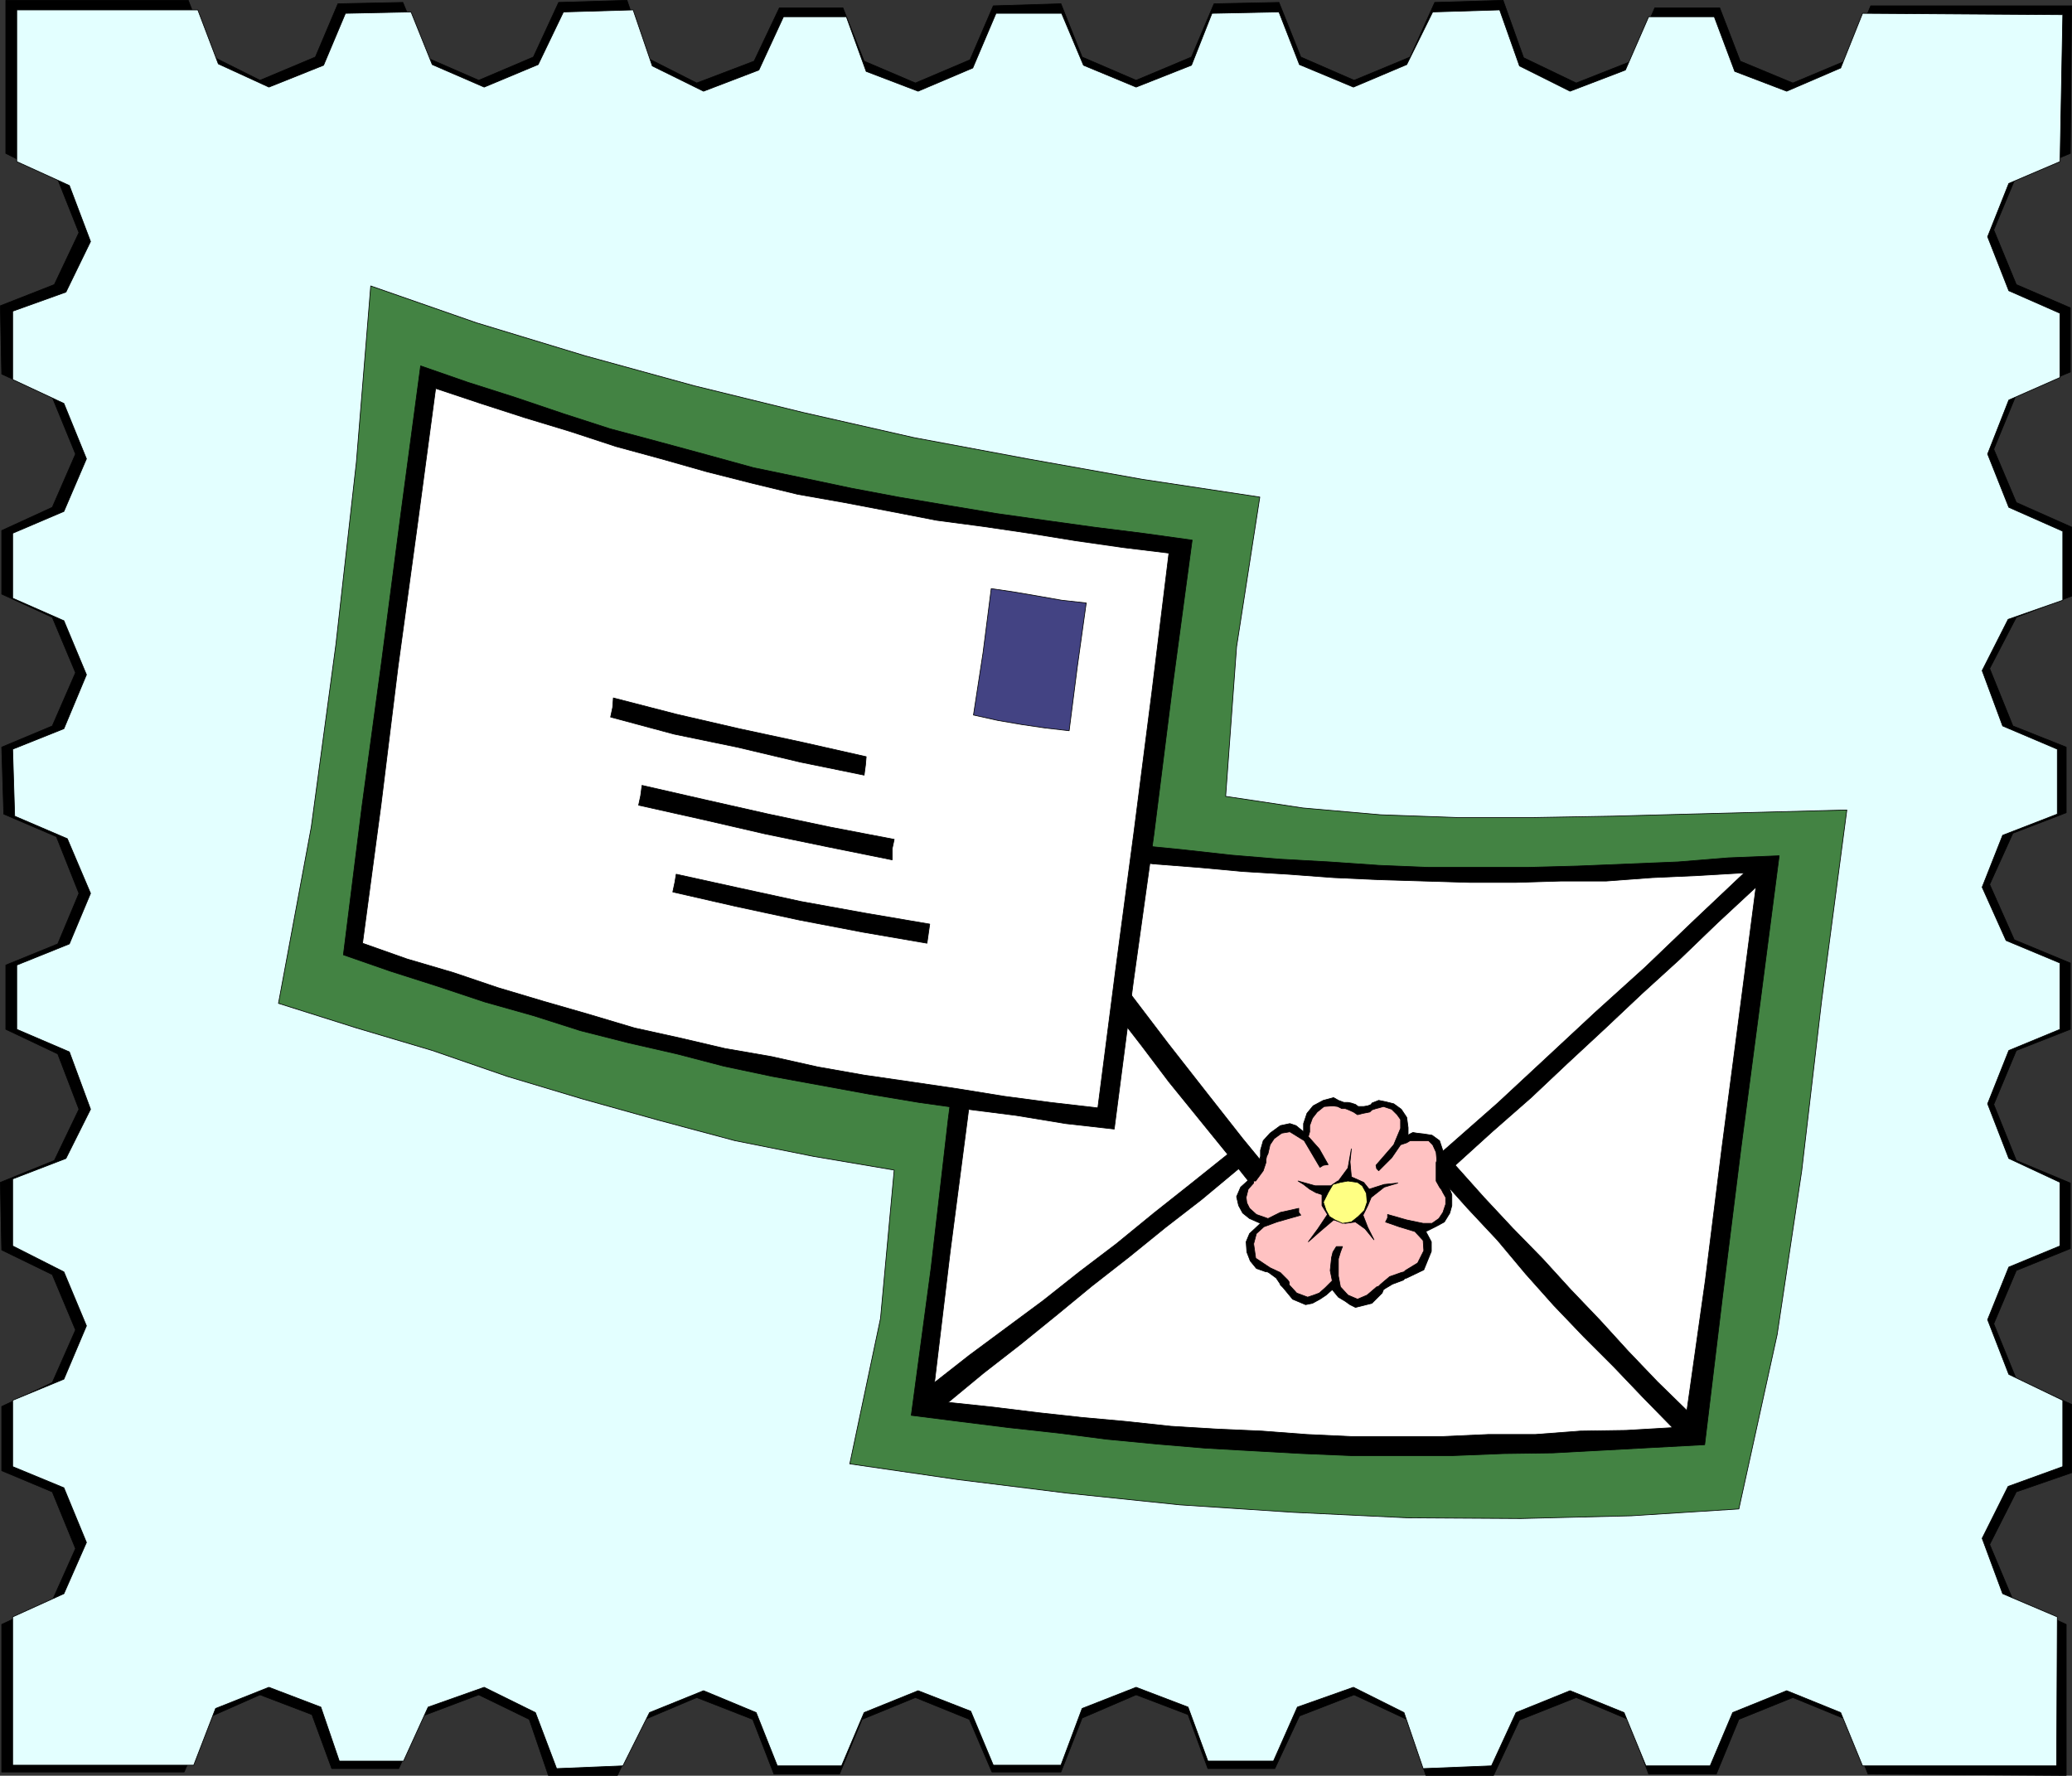 <?xml version="1.0" encoding="UTF-8" standalone="no"?>
<svg
   version="1.0"
   width="129.638mm"
   height="111.11mm"
   id="svg36"
   sodipodi:docname="Letters 06.wmf"
   xmlns:inkscape="http://www.inkscape.org/namespaces/inkscape"
   xmlns:sodipodi="http://sodipodi.sourceforge.net/DTD/sodipodi-0.dtd"
   xmlns="http://www.w3.org/2000/svg"
   xmlns:svg="http://www.w3.org/2000/svg">
  <rect width="100%" height="100%" fill="#333333" stroke="none"/>
  <sodipodi:namedview
     id="namedview36"
     pagecolor="#ffffff"
     bordercolor="#000000"
     borderopacity="0.25"
     inkscape:showpageshadow="2"
     inkscape:pageopacity="0.0"
     inkscape:pagecheckerboard="0"
     inkscape:deskcolor="#d1d1d1"
     inkscape:document-units="mm" />
  <defs
     id="defs1">
    <pattern
       id="WMFhbasepattern"
       patternUnits="userSpaceOnUse"
       width="6"
       height="6"
       x="0"
       y="0" />
  </defs>
  <path
     style="fill:#000000;fill-opacity:1;fill-rule:evenodd;stroke:none"
     d="m 488.597,419.864 v -35.709 l -12.605,-5.817 -5.494,-13.088 6.302,-12.442 13.09,-4.524 v -16.158 l -13.09,-5.978 -5.333,-13.088 5.333,-12.603 12.766,-5.171 v -15.512 l -12.766,-5.332 -5.333,-13.249 5.333,-12.765 12.766,-5.009 v -15.673 l -13.251,-5.494 -5.818,-13.088 5.494,-12.118 12.605,-4.847 v -15.512 l -12.605,-5.009 -5.494,-13.573 6.302,-12.118 13.09,-5.009 v -16.32 l -13.09,-5.817 -5.333,-12.603 5.333,-12.926 12.766,-5.332 V 72.791 l -12.766,-5.494 -5.333,-12.926 5.333,-12.765 12.766,-5.332 0.323,-34.901 H 442.38 L 437.047,14.138 423.957,19.632 411.514,14.461 406.666,1.858 H 391.314 L 385.82,14.461 372.73,19.632 360.287,13.653 355.439,0.081 339.279,0.566 333.461,13.492 320.21,18.986 307.605,13.492 302.434,0.566 287.082,0.889 281.749,13.492 268.66,18.986 255.893,13.492 250.884,0.889 234.885,1.373 229.391,14.138 216.463,19.632 204.343,14.461 199.333,1.858 H 184.305 L 178.325,14.461 164.751,19.632 152.954,13.653 148.268,0.081 132.108,0.566 126.129,13.492 113.201,18.986 100.596,13.492 95.263,0.566 79.911,0.889 74.578,13.492 61.489,18.986 49.53,13.007 44.521,0.081 H 1.374 V 36.275 l 12.282,6.14 5.01,12.603 -5.818,12.28 -12.766,5.009 0.323,16.158 11.958,5.494 5.494,13.411 -5.494,12.603 -11.958,5.494 v 15.027 l 11.958,5.494 5.494,13.088 -5.494,12.603 -11.958,5.009 0.485,15.835 12.443,5.332 5.333,13.411 -5.01,11.957 -12.282,5.009 v 15.188 l 12.282,5.817 5.01,13.088 -5.818,12.118 -12.766,5.171 0.323,15.996 11.958,5.817 5.494,13.088 -5.494,12.442 -11.958,5.655 v 15.188 l 11.958,5.009 5.494,13.411 -5.494,12.28 -11.958,5.655 V 419.056 H 43.551 l 5.494,-12.765 12.443,-5.494 12.282,4.686 4.686,12.765 h 15.837 l 5.656,-12.442 13.251,-5.009 11.958,5.817 4.525,13.249 h 16.322 l 6.141,-13.088 12.605,-5.332 13.251,5.171 5.01,12.926 h 15.514 l 5.333,-12.926 12.605,-5.171 12.766,5.171 5.333,12.442 h 16.322 l 5.01,-12.765 12.766,-5.494 12.282,4.686 4.686,12.765 h 15.837 l 5.818,-12.442 12.928,-5.009 12.443,5.817 4.525,13.249 h 15.998 l 6.141,-13.088 13.413,-5.332 12.282,5.171 4.848,12.926 h 15.998 l 5.333,-12.926 12.766,-5.171 12.605,5.171 5.171,12.926 z"
     id="path1" />
  <path
     style="fill:none;stroke:#000000;stroke-width:0.162px;stroke-linecap:round;stroke-linejoin:round;stroke-miterlimit:4;stroke-dasharray:none;stroke-opacity:1"
     d="m 488.597,419.864 v -35.709 l -12.605,-5.817 -5.494,-13.088 6.302,-12.442 13.09,-4.524 v -16.158 l -13.09,-5.978 -5.333,-13.088 5.333,-12.603 12.766,-5.171 v -15.512 l -12.766,-5.332 -5.333,-13.249 5.333,-12.765 12.766,-5.009 v -15.673 l -13.251,-5.494 -5.818,-13.088 5.494,-12.118 12.605,-4.847 v -15.512 l -12.605,-5.009 -5.494,-13.573 6.302,-12.118 13.09,-5.009 v -16.32 l -13.09,-5.817 -5.333,-12.603 5.333,-12.926 12.766,-5.332 V 72.791 l -12.766,-5.494 -5.333,-12.926 5.333,-12.765 12.766,-5.332 0.323,-34.901 H 442.38 L 437.047,14.138 423.957,19.632 411.514,14.461 406.666,1.858 H 391.314 L 385.82,14.461 372.73,19.632 360.287,13.653 355.439,0.081 339.279,0.566 333.461,13.492 320.21,18.986 307.605,13.492 302.434,0.566 287.082,0.889 281.749,13.492 268.66,18.986 255.893,13.492 250.884,0.889 234.885,1.373 229.391,14.138 216.463,19.632 204.343,14.461 199.333,1.858 H 184.305 L 178.325,14.461 164.751,19.632 152.954,13.653 148.268,0.081 132.108,0.566 126.129,13.492 113.201,18.986 100.596,13.492 95.263,0.566 79.911,0.889 74.578,13.492 61.489,18.986 49.53,13.007 44.521,0.081 H 1.374 V 36.275 l 12.282,6.14 5.01,12.603 -5.818,12.28 -12.766,5.009 0.323,16.158 11.958,5.494 5.494,13.411 -5.494,12.603 -11.958,5.494 v 15.027 l 11.958,5.494 5.494,13.088 -5.494,12.603 -11.958,5.009 0.485,15.835 12.443,5.332 5.333,13.411 -5.01,11.957 -12.282,5.009 v 15.188 l 12.282,5.817 5.01,13.088 -5.818,12.118 -12.766,5.171 0.323,15.996 11.958,5.817 5.494,13.088 -5.494,12.442 -11.958,5.655 v 15.188 l 11.958,5.009 5.494,13.411 -5.494,12.28 -11.958,5.655 V 419.056 H 43.551 l 5.494,-12.765 12.443,-5.494 12.282,4.686 4.686,12.765 h 15.837 l 5.656,-12.442 13.251,-5.009 11.958,5.817 4.525,13.249 h 16.322 l 6.141,-13.088 12.605,-5.332 13.251,5.171 5.01,12.926 h 15.514 l 5.333,-12.926 12.605,-5.171 12.766,5.171 5.333,12.442 h 16.322 l 5.01,-12.765 12.766,-5.494 12.282,4.686 4.686,12.765 h 15.837 l 5.818,-12.442 12.928,-5.009 12.443,5.817 4.525,13.249 h 15.998 l 6.141,-13.088 13.413,-5.332 12.282,5.171 4.848,12.926 h 15.998 l 5.333,-12.926 12.766,-5.171 12.605,5.171 5.171,12.926 46.864,0.323 v 0"
     id="path2" />
  <path
     style="fill:#e3ffff;fill-opacity:1;fill-rule:evenodd;stroke:none"
     d="m 486.335,417.602 0.162,-35.224 -12.928,-5.494 -4.848,-13.088 6.141,-12.28 12.928,-4.686 v -15.673 l -12.766,-6.14 -5.01,-12.926 5.01,-12.442 12.12,-5.009 v -15.027 l -12.12,-5.655 -5.01,-12.926 5.01,-12.603 12.12,-5.009 v -15.673 l -12.766,-5.332 -5.656,-12.603 4.848,-12.28 12.928,-5.009 V 177.172 l -12.928,-5.494 -4.848,-13.088 6.141,-12.118 12.928,-4.524 v -16.32 l -12.766,-5.655 -5.01,-12.603 5.01,-12.765 12.12,-5.332 V 74.084 l -12.12,-5.332 -5.01,-12.765 5.01,-12.603 12.12,-5.171 0.646,-34.74 -47.349,-0.323 -5.171,12.926 -12.766,5.494 -12.282,-4.686 -4.848,-12.926 H 389.86 L 384.365,16.562 371.276,21.571 359.317,15.592 354.631,2.343 338.794,2.828 332.653,15.269 320.048,20.601 307.282,15.269 302.434,2.828 286.597,3.151 281.749,15.431 268.66,20.601 256.217,15.431 251.045,3.151 h -15.514 l -5.494,12.926 -12.928,5.494 -12.282,-4.686 -4.686,-12.926 H 185.274 L 179.457,16.562 166.367,21.571 154.247,15.592 149.722,2.343 133.239,2.828 127.26,15.269 114.493,20.601 102.212,15.269 97.202,2.828 81.689,3.151 76.518,15.431 63.59,20.601 51.631,15.108 46.783,2.343 H 3.959 V 38.214 L 16.402,43.869 21.412,57.118 15.594,69.075 2.99,73.599 v 16.158 l 12.12,5.655 5.333,13.088 -5.333,12.442 -12.12,5.171 v 15.35 l 12.12,5.332 5.333,12.765 -5.333,12.765 -12.12,4.847 0.485,15.835 12.443,5.332 5.494,12.926 -5.01,11.957 -12.443,5.009 v 15.188 l 12.443,5.332 5.01,13.573 -5.818,11.634 -12.605,4.847 v 15.835 l 12.12,6.14 5.333,12.765 -5.333,12.603 -12.12,5.009 v 15.673 l 12.12,5.009 5.333,12.926 -5.333,12.118 -12.12,5.494 v 35.063 H 45.814 l 5.171,-13.411 12.605,-5.009 12.282,4.686 4.363,12.765 h 15.19 l 5.818,-12.765 13.251,-4.686 12.12,5.978 5.01,13.249 15.675,-0.646 6.302,-12.603 12.766,-5.171 12.443,5.171 5.01,12.603 h 15.19 l 5.333,-12.603 12.766,-5.171 12.443,4.847 5.333,12.765 h 15.998 l 5.01,-13.411 12.766,-5.009 12.282,4.686 4.686,12.765 h 15.514 l 5.656,-12.765 13.251,-4.686 11.958,5.978 4.525,13.249 16.16,-0.646 5.818,-12.603 12.766,-5.171 12.766,5.171 5.171,12.603 h 15.19 l 5.333,-12.603 12.766,-5.171 12.766,5.171 5.171,12.603 h 46.056 v 0 z"
     id="path3" />
  <path
     style="fill:none;stroke:#000000;stroke-width:0.162px;stroke-linecap:round;stroke-linejoin:round;stroke-miterlimit:4;stroke-dasharray:none;stroke-opacity:1"
     d="m 486.335,417.602 0.162,-35.224 -12.928,-5.494 -4.848,-13.088 6.141,-12.28 12.928,-4.686 v -15.673 l -12.766,-6.14 -5.01,-12.926 5.01,-12.442 12.12,-5.009 v -15.027 l -12.12,-5.655 -5.01,-12.926 5.01,-12.603 12.12,-5.009 v -15.673 l -12.766,-5.332 -5.656,-12.603 4.848,-12.28 12.928,-5.009 V 177.172 l -12.928,-5.494 -4.848,-13.088 6.141,-12.118 12.928,-4.524 v -16.32 l -12.766,-5.655 -5.01,-12.603 5.01,-12.765 12.12,-5.332 V 74.084 l -12.12,-5.332 -5.01,-12.765 5.01,-12.603 12.12,-5.171 0.646,-34.74 -47.349,-0.323 -5.171,12.926 -12.766,5.494 -12.282,-4.686 -4.848,-12.926 H 389.86 L 384.365,16.562 371.276,21.571 359.317,15.592 354.631,2.343 338.794,2.828 332.653,15.269 320.048,20.601 307.282,15.269 302.434,2.828 286.597,3.151 281.749,15.431 268.66,20.601 256.217,15.431 251.045,3.151 h -15.514 l -5.494,12.926 -12.928,5.494 -12.282,-4.686 -4.686,-12.926 H 185.274 L 179.457,16.562 166.367,21.571 154.247,15.592 149.722,2.343 133.239,2.828 127.26,15.269 114.493,20.601 102.212,15.269 97.202,2.828 81.689,3.151 76.518,15.431 63.59,20.601 51.631,15.108 46.783,2.343 H 3.959 V 38.214 L 16.402,43.869 21.412,57.118 15.594,69.075 2.99,73.599 v 16.158 l 12.12,5.655 5.333,13.088 -5.333,12.442 -12.12,5.171 v 15.35 l 12.12,5.332 5.333,12.765 -5.333,12.765 -12.12,4.847 0.485,15.835 12.443,5.332 5.494,12.926 -5.01,11.957 -12.443,5.009 v 15.188 l 12.443,5.332 5.01,13.573 -5.818,11.634 -12.605,4.847 v 15.835 l 12.12,6.14 5.333,12.765 -5.333,12.603 -12.12,5.009 v 15.673 l 12.12,5.009 5.333,12.926 -5.333,12.118 -12.12,5.494 v 35.063 H 45.814 l 5.171,-13.411 12.605,-5.009 12.282,4.686 4.363,12.765 h 15.19 l 5.818,-12.765 13.251,-4.686 12.12,5.978 5.01,13.249 15.675,-0.646 6.302,-12.603 12.766,-5.171 12.443,5.171 5.01,12.603 h 15.19 l 5.333,-12.603 12.766,-5.171 12.443,4.847 5.333,12.765 h 15.998 l 5.01,-13.411 12.766,-5.009 12.282,4.686 4.686,12.765 h 15.514 l 5.656,-12.765 13.251,-4.686 11.958,5.978 4.525,13.249 16.16,-0.646 5.818,-12.603 12.766,-5.171 12.766,5.171 5.171,12.603 h 15.19 l 5.333,-12.603 12.766,-5.171 12.766,5.171 5.171,12.603 h 46.056 v 0"
     id="path4" />
  <path
     style="fill:#438343;fill-opacity:1;fill-rule:evenodd;stroke:none"
     d="m 87.668,67.621 -3.394,41.687 -4.848,43.142 -5.818,43.142 -7.757,41.687 18.422,5.817 17.938,5.332 17.776,6.14 17.776,5.332 17.938,5.009 18.099,4.847 18.584,3.716 19.069,3.232 -3.232,35.063 -7.272,34.416 25.533,3.716 26.018,3.232 26.502,2.747 26.987,1.777 26.987,1.293 26.664,0.162 26.179,-0.646 25.371,-1.616 9.05,-41.203 5.818,-38.779 4.686,-40.072 5.979,-45.242 -18.584,0.485 -18.746,0.485 -18.099,0.485 -18.584,0.323 h -18.099 l -18.099,-0.646 -18.422,-1.616 -18.261,-2.747 2.586,-35.386 5.494,-35.386 -27.795,-4.201 -27.149,-4.847 -26.826,-5.009 -26.341,-5.978 -25.694,-6.302 -25.856,-7.109 -25.533,-7.756 z"
     id="path5" />
  <path
     style="fill:none;stroke:#000000;stroke-width:0.162px;stroke-linecap:round;stroke-linejoin:round;stroke-miterlimit:4;stroke-dasharray:none;stroke-opacity:1"
     d="m 87.668,67.621 -3.394,41.687 -4.848,43.142 -5.818,43.142 -7.757,41.687 18.422,5.817 17.938,5.332 17.776,6.14 17.776,5.332 17.938,5.009 18.099,4.847 18.584,3.716 19.069,3.232 -3.232,35.063 -7.272,34.416 25.533,3.716 26.018,3.232 26.502,2.747 26.987,1.777 26.987,1.293 26.664,0.162 26.179,-0.646 25.371,-1.616 9.05,-41.203 5.818,-38.779 4.686,-40.072 5.979,-45.242 -18.584,0.485 -18.746,0.485 -18.099,0.485 -18.584,0.323 h -18.099 l -18.099,-0.646 -18.422,-1.616 -18.261,-2.747 2.586,-35.386 5.494,-35.386 -27.795,-4.201 -27.149,-4.847 -26.826,-5.009 -26.341,-5.978 -25.694,-6.302 -25.856,-7.109 -25.533,-7.756 -25.048,-8.725 v 0"
     id="path6" />
  <path
     style="fill:#000000;fill-opacity:1;fill-rule:evenodd;stroke:none"
     d="m 233.269,195.269 11.474,1.454 11.474,1.454 11.797,1.616 11.474,1.131 11.635,1.293 11.635,0.969 11.635,0.646 11.635,0.808 11.797,0.485 h 11.797 11.635 l 11.958,-0.323 11.797,-0.485 11.797,-0.485 11.958,-0.969 11.958,-0.485 -4.525,34.901 -4.525,34.416 -4.363,35.063 -4.202,34.901 -11.958,0.646 -11.958,0.646 -11.958,0.646 -11.797,0.162 -12.12,0.485 h -11.635 -11.958 l -11.635,-0.485 -11.635,-0.646 -11.474,-0.646 -11.474,-0.969 -11.797,-1.131 -11.312,-1.454 -11.797,-1.293 -11.635,-1.454 -11.474,-1.454 4.686,-34.901 4.04,-35.063 4.525,-34.901 4.686,-34.578 v 0 z"
     id="path7" />
  <path
     style="fill:none;stroke:#000000;stroke-width:0.162px;stroke-linecap:round;stroke-linejoin:round;stroke-miterlimit:4;stroke-dasharray:none;stroke-opacity:1"
     d="m 233.269,195.269 11.474,1.454 11.474,1.454 11.797,1.616 11.474,1.131 11.635,1.293 11.635,0.969 11.635,0.646 11.635,0.808 11.797,0.485 h 11.797 11.635 l 11.958,-0.323 11.797,-0.485 11.797,-0.485 11.958,-0.969 11.958,-0.485 -4.525,34.901 -4.525,34.416 -4.363,35.063 -4.202,34.901 -11.958,0.646 -11.958,0.646 -11.958,0.646 -11.797,0.162 -12.12,0.485 h -11.635 -11.958 l -11.635,-0.485 -11.635,-0.646 -11.474,-0.646 -11.474,-0.969 -11.797,-1.131 -11.312,-1.454 -11.797,-1.293 -11.635,-1.454 -11.474,-1.454 4.686,-34.901 4.04,-35.063 4.525,-34.901 4.686,-34.578 v 0"
     id="path8" />
  <path
     style="fill:#ffffff;fill-opacity:1;fill-rule:evenodd;stroke:none"
     d="m 241.188,200.116 8.726,11.795 8.726,11.795 8.888,11.634 8.726,11.472 8.726,11.149 8.888,11.311 8.888,10.826 8.888,11.149 1.454,0.969 1.293,0.323 h 2.101 l 2.101,-1.131 11.797,-9.856 11.635,-10.018 12.12,-10.664 11.474,-10.664 11.635,-10.826 11.797,-10.664 11.635,-11.149 11.797,-11.149 -10.989,0.646 -10.827,0.485 -10.827,0.808 h -10.666 l -10.666,0.323 h -10.989 l -10.827,-0.323 -10.666,-0.323 -10.666,-0.485 -10.827,-0.808 -10.666,-0.646 -10.504,-0.969 -10.504,-0.808 -10.666,-1.454 -10.342,-1.293 -10.666,-1.293 v 0 z"
     id="path9" />
  <path
     style="fill:none;stroke:#000000;stroke-width:0.162px;stroke-linecap:round;stroke-linejoin:round;stroke-miterlimit:4;stroke-dasharray:none;stroke-opacity:1"
     d="m 241.188,200.116 8.726,11.795 8.726,11.795 8.888,11.634 8.726,11.472 8.726,11.149 8.888,11.311 8.888,10.826 8.888,11.149 1.454,0.969 1.293,0.323 h 2.101 l 2.101,-1.131 11.797,-9.856 11.635,-10.018 12.12,-10.664 11.474,-10.664 11.635,-10.826 11.797,-10.664 11.635,-11.149 11.797,-11.149 -10.989,0.646 -10.827,0.485 -10.827,0.808 h -10.666 l -10.666,0.323 h -10.989 l -10.827,-0.323 -10.666,-0.323 -10.666,-0.485 -10.827,-0.808 -10.666,-0.646 -10.504,-0.969 -10.504,-0.808 -10.666,-1.454 -10.342,-1.293 -10.666,-1.293 v 0"
     id="path10" />
  <path
     style="fill:#ffffff;fill-opacity:1;fill-rule:evenodd;stroke:none"
     d="m 344.127,275.573 6.787,7.594 6.787,7.271 7.11,7.271 6.626,7.271 6.949,7.271 6.626,7.271 6.949,7.271 6.949,6.786 4.363,-30.862 3.878,-31.023 4.04,-30.862 4.04,-31.023 -9.05,8.402 -8.888,8.564 -9.05,8.241 -8.565,8.079 -9.05,8.402 -8.565,8.079 -9.211,8.079 -8.726,7.917 z"
     id="path11" />
  <path
     style="fill:none;stroke:#000000;stroke-width:0.162px;stroke-linecap:round;stroke-linejoin:round;stroke-miterlimit:4;stroke-dasharray:none;stroke-opacity:1"
     d="m 344.127,275.573 6.787,7.594 6.787,7.271 7.11,7.271 6.626,7.271 6.949,7.271 6.626,7.271 6.949,7.271 6.949,6.786 4.363,-30.862 3.878,-31.023 4.04,-30.862 4.04,-31.023 -9.05,8.402 -8.888,8.564 -9.05,8.241 -8.565,8.079 -9.05,8.402 -8.565,8.079 -9.211,8.079 -8.726,7.917 v 0"
     id="path12" />
  <path
     style="fill:#ffffff;fill-opacity:1;fill-rule:evenodd;stroke:none"
     d="m 340.087,278.159 -9.534,8.564 -9.373,8.079 -3.232,1.777 -3.878,0.646 -3.555,-1.131 -3.07,-1.454 -7.11,-8.887 -7.434,-9.372 -8.726,7.271 -8.565,6.625 -8.565,6.948 -8.888,6.948 -8.242,6.786 -8.565,6.948 -8.726,6.786 -8.403,6.948 10.666,1.131 10.504,1.293 10.342,1.131 10.666,0.969 10.504,1.131 10.666,0.646 10.827,0.485 10.666,0.808 10.504,0.485 h 10.989 10.666 l 10.666,-0.485 h 11.15 l 10.666,-0.808 10.827,-0.162 10.989,-0.646 -7.11,-7.271 -6.787,-7.109 -7.11,-7.109 -7.11,-7.433 -6.626,-7.433 -6.626,-7.917 -7.11,-7.594 -6.787,-7.594 v 0 z"
     id="path13" />
  <path
     style="fill:none;stroke:#000000;stroke-width:0.162px;stroke-linecap:round;stroke-linejoin:round;stroke-miterlimit:4;stroke-dasharray:none;stroke-opacity:1"
     d="m 340.087,278.159 -9.534,8.564 -9.373,8.079 -3.232,1.777 -3.878,0.646 -3.555,-1.131 -3.07,-1.454 -7.11,-8.887 -7.434,-9.372 -8.726,7.271 -8.565,6.625 -8.565,6.948 -8.888,6.948 -8.242,6.786 -8.565,6.948 -8.726,6.786 -8.403,6.948 10.666,1.131 10.504,1.293 10.342,1.131 10.666,0.969 10.504,1.131 10.666,0.646 10.827,0.485 10.666,0.808 10.504,0.485 h 10.989 10.666 l 10.666,-0.485 h 11.15 l 10.666,-0.808 10.827,-0.162 10.989,-0.646 -7.11,-7.271 -6.787,-7.109 -7.11,-7.109 -7.11,-7.433 -6.626,-7.433 -6.626,-7.917 -7.11,-7.594 -6.787,-7.594 v 0"
     id="path14" />
  <path
     style="fill:#ffffff;fill-opacity:1;fill-rule:evenodd;stroke:none"
     d="m 290.314,272.988 -6.949,-8.564 -6.949,-8.564 -6.464,-8.564 -6.626,-8.564 -6.949,-8.725 -5.979,-8.725 -6.949,-9.048 -6.626,-8.887 -4.202,30.7 -3.878,30.862 -4.04,31.023 -3.717,31.023 8.242,-6.463 8.726,-6.463 8.726,-6.463 8.565,-6.786 8.726,-6.625 8.888,-7.271 8.565,-6.786 8.888,-7.109 z"
     id="path15" />
  <path
     style="fill:none;stroke:#000000;stroke-width:0.162px;stroke-linecap:round;stroke-linejoin:round;stroke-miterlimit:4;stroke-dasharray:none;stroke-opacity:1"
     d="m 290.314,272.988 -6.949,-8.564 -6.949,-8.564 -6.464,-8.564 -6.626,-8.564 -6.949,-8.725 -5.979,-8.725 -6.949,-9.048 -6.626,-8.887 -4.202,30.7 -3.878,30.862 -4.04,31.023 -3.717,31.023 8.242,-6.463 8.726,-6.463 8.726,-6.463 8.565,-6.786 8.726,-6.625 8.888,-7.271 8.565,-6.786 8.888,-7.109 v 0"
     id="path16" />
  <path
     style="fill:#000000;fill-opacity:1;fill-rule:evenodd;stroke:none"
     d="m 315.039,304.981 -1.454,1.293 -1.454,0.969 -1.778,0.969 -1.616,0.323 -3.07,-1.293 -2.262,-2.747 -0.646,-0.646 v -0.162 l -0.97,-1.454 -1.778,-1.293 -0.323,-0.162 h -0.323 l -2.262,-0.808 -1.454,-1.777 -0.808,-2.101 -0.162,-2.424 0.808,-1.939 2.586,-2.424 -2.586,-1.131 -1.616,-1.293 -0.97,-1.777 -0.485,-2.101 0.97,-2.262 1.616,-1.454 0.485,-0.646 0.162,-0.323 1.293,-1.939 0.646,-0.969 0.323,-0.969 v -0.485 l 0.162,-0.485 v -0.485 -0.808 -0.162 l 0.646,-2.262 1.616,-1.777 2.424,-1.777 2.262,-0.485 1.454,0.485 1.778,1.454 v -0.969 -0.969 l 0.808,-2.424 1.454,-1.777 2.424,-1.293 2.424,-0.646 1.131,0.646 1.293,0.485 h 0.97 l 0.808,0.162 0.97,0.323 0.646,0.485 h 1.293 l 0.97,-0.162 0.808,-0.323 0.162,-0.323 1.616,-0.646 1.616,0.323 1.939,0.485 1.778,1.293 1.293,1.939 0.323,2.424 v 0.969 0.808 l 0.485,-0.323 0.646,-0.323 0.97,0.162 1.454,0.162 2.101,0.323 1.778,1.293 0.808,2.424 v 2.585 l -0.162,0.808 -0.162,0.808 v 0.485 0.485 l 0.323,1.454 0.808,0.969 0.485,0.323 v 0.323 l 0.808,2.101 v 2.585 l -0.485,1.777 -1.293,2.101 -1.778,0.969 -2.586,1.293 1.293,2.424 v 2.262 l -1.778,4.363 -4.04,1.939 -0.485,0.162 -0.323,0.323 -2.586,0.969 -1.616,0.969 -0.485,0.323 -0.323,0.808 -2.424,2.424 -3.878,0.969 -1.293,-0.646 -1.131,-0.808 -1.616,-0.969 z"
     id="path17" />
  <path
     style="fill:none;stroke:#000000;stroke-width:0.162px;stroke-linecap:round;stroke-linejoin:round;stroke-miterlimit:4;stroke-dasharray:none;stroke-opacity:1"
     d="m 315.039,304.981 -1.454,1.293 -1.454,0.969 -1.778,0.969 -1.616,0.323 -3.07,-1.293 -2.262,-2.747 -0.646,-0.646 v -0.162 l -0.97,-1.454 -1.778,-1.293 -0.323,-0.162 h -0.323 l -2.262,-0.808 -1.454,-1.777 -0.808,-2.101 -0.162,-2.424 0.808,-1.939 2.586,-2.424 -2.586,-1.131 -1.616,-1.293 -0.97,-1.777 -0.485,-2.101 0.97,-2.262 1.616,-1.454 0.485,-0.646 0.162,-0.323 1.293,-1.939 0.646,-0.969 0.323,-0.969 v -0.485 l 0.162,-0.485 v -0.485 -0.808 -0.162 l 0.646,-2.262 1.616,-1.777 2.424,-1.777 2.262,-0.485 1.454,0.485 1.778,1.454 v -0.969 -0.969 l 0.808,-2.424 1.454,-1.777 2.424,-1.293 2.424,-0.646 1.131,0.646 1.293,0.485 h 0.97 l 0.808,0.162 0.97,0.323 0.646,0.485 h 1.293 l 0.97,-0.162 0.808,-0.323 0.162,-0.323 1.616,-0.646 1.616,0.323 1.939,0.485 1.778,1.293 1.293,1.939 0.323,2.424 v 0.969 0.808 l 0.485,-0.323 0.646,-0.323 0.97,0.162 1.454,0.162 2.101,0.323 1.778,1.293 0.808,2.424 v 2.585 l -0.162,0.808 -0.162,0.808 v 0.485 0.485 l 0.323,1.454 0.808,0.969 0.485,0.323 v 0.323 l 0.808,2.101 v 2.585 l -0.485,1.777 -1.293,2.101 -1.778,0.969 -2.586,1.293 1.293,2.424 v 2.262 l -1.778,4.363 -4.04,1.939 -0.485,0.162 -0.323,0.323 -2.586,0.969 -1.616,0.969 -0.485,0.323 -0.323,0.808 -2.424,2.424 -3.878,0.969 -1.293,-0.646 -1.131,-0.808 -1.616,-0.969 -1.454,-1.777 v 0"
     id="path18" />
  <path
     style="fill:#ffc2c2;fill-opacity:1;fill-rule:evenodd;stroke:none"
     d="m 317.463,294.801 -0.485,1.293 -0.485,1.616 v 4.039 l 0.485,2.585 1.778,1.939 2.262,0.969 2.262,-0.969 2.262,-1.939 0.485,-0.162 0.485,-0.485 2.101,-1.777 2.747,-0.969 0.646,-0.162 0.323,-0.323 2.909,-1.777 1.454,-2.908 -0.162,-2.424 -1.939,-2.101 -3.717,-1.131 -3.232,-1.131 0.485,-0.969 v -0.808 l 4.525,1.293 3.878,0.808 h 2.101 l 1.616,-1.131 0.97,-1.454 0.646,-1.939 v -1.616 l -0.646,-1.131 -0.323,-0.646 -0.485,-0.646 -0.808,-1.454 v -2.424 -0.162 -0.485 -0.485 -0.808 l 0.162,-0.485 v -0.162 l -0.162,-1.777 -0.808,-1.777 -0.97,-0.969 h -1.778 -0.97 -1.616 l -0.808,0.485 -1.454,0.485 -2.101,3.07 -3.07,3.07 -0.485,-0.485 -0.162,-0.808 4.202,-4.847 1.616,-3.878 v -2.101 l -0.808,-1.131 -1.293,-1.293 -1.939,-0.646 -1.131,0.323 -0.646,0.162 -0.97,0.323 -0.485,0.485 -1.616,0.323 -1.293,0.323 -0.97,-0.646 -1.454,-0.646 -0.485,-0.162 h -0.808 l -0.97,-0.485 -1.131,-0.162 -2.101,0.162 -1.616,1.293 -1.131,1.454 -0.646,1.777 v 1.454 l -0.323,1.131 2.586,2.908 2.101,3.716 -1.131,0.162 -0.808,0.485 -3.717,-6.302 -3.394,-2.101 -1.939,0.323 -1.778,1.293 -0.97,1.454 -0.485,2.101 -0.323,0.646 -0.162,0.808 v 0.162 0.485 l -0.646,1.939 -1.778,2.424 h -0.485 v 0.485 l -1.293,1.454 -0.485,1.939 0.162,1.293 0.646,1.293 1.616,1.454 2.747,0.969 2.909,-1.454 4.363,-0.969 v 0.969 l 0.485,0.646 -5.656,1.616 -3.07,1.131 -1.778,1.616 -0.646,2.424 0.485,3.393 2.424,1.616 0.485,0.323 0.485,0.323 2.424,1.131 1.778,1.777 0.323,0.485 v 0.646 l 1.778,1.939 2.586,0.969 1.454,-0.485 1.293,-0.485 1.454,-1.293 1.616,-1.616 -0.485,-2.424 0.323,-3.07 0.323,-1.293 0.808,-1.293 h 0.485 z"
     id="path19" />
  <path
     style="fill:none;stroke:#000000;stroke-width:0.162px;stroke-linecap:round;stroke-linejoin:round;stroke-miterlimit:4;stroke-dasharray:none;stroke-opacity:1"
     d="m 317.463,294.801 -0.485,1.293 -0.485,1.616 v 4.039 l 0.485,2.585 1.778,1.939 2.262,0.969 2.262,-0.969 2.262,-1.939 0.485,-0.162 0.485,-0.485 2.101,-1.777 2.747,-0.969 0.646,-0.162 0.323,-0.323 2.909,-1.777 1.454,-2.908 -0.162,-2.424 -1.939,-2.101 -3.717,-1.131 -3.232,-1.131 0.485,-0.969 v -0.808 l 4.525,1.293 3.878,0.808 h 2.101 l 1.616,-1.131 0.97,-1.454 0.646,-1.939 v -1.616 l -0.646,-1.131 -0.323,-0.646 -0.485,-0.646 -0.808,-1.454 v -2.424 -0.162 -0.485 -0.485 -0.808 l 0.162,-0.485 v -0.162 l -0.162,-1.777 -0.808,-1.777 -0.97,-0.969 h -1.778 -0.97 -1.616 l -0.808,0.485 -1.454,0.485 -2.101,3.07 -3.07,3.07 -0.485,-0.485 -0.162,-0.808 4.202,-4.847 1.616,-3.878 v -2.101 l -0.808,-1.131 -1.293,-1.293 -1.939,-0.646 -1.131,0.323 -0.646,0.162 -0.97,0.323 -0.485,0.485 -1.616,0.323 -1.293,0.323 -0.97,-0.646 -1.454,-0.646 -0.485,-0.162 h -0.808 l -0.97,-0.485 -1.131,-0.162 -2.101,0.162 -1.616,1.293 -1.131,1.454 -0.646,1.777 v 1.454 l -0.323,1.131 2.586,2.908 2.101,3.716 -1.131,0.162 -0.808,0.485 -3.717,-6.302 -3.394,-2.101 -1.939,0.323 -1.778,1.293 -0.97,1.454 -0.485,2.101 -0.323,0.646 -0.162,0.808 v 0.162 0.485 l -0.646,1.939 -1.778,2.424 h -0.485 v 0.485 l -1.293,1.454 -0.485,1.939 0.162,1.293 0.646,1.293 1.616,1.454 2.747,0.969 2.909,-1.454 4.363,-0.969 v 0.969 l 0.485,0.646 -5.656,1.616 -3.07,1.131 -1.778,1.616 -0.646,2.424 0.485,3.393 2.424,1.616 0.485,0.323 0.485,0.323 2.424,1.131 1.778,1.777 0.323,0.485 v 0.646 l 1.778,1.939 2.586,0.969 1.454,-0.485 1.293,-0.485 1.454,-1.293 1.616,-1.616 -0.485,-2.424 0.323,-3.07 0.323,-1.293 0.808,-1.293 h 0.485 0.97 v 0"
     id="path20" />
  <path
     style="fill:#000000;fill-opacity:1;fill-rule:evenodd;stroke:none"
     d="m 315.362,288.5 -3.232,2.747 -2.747,2.424 2.262,-3.07 2.262,-3.393 -1.293,-2.101 v -2.585 l -1.454,-0.485 -1.454,-0.808 -1.454,-1.131 -1.293,-0.808 4.04,1.131 h 3.717 l 1.616,-1.131 h 0.162 l 2.262,-3.07 0.808,-4.524 -0.323,3.07 0.323,3.555 2.909,1.293 1.293,1.616 3.555,-1.131 3.232,-0.323 -3.232,0.969 -3.07,2.424 -0.808,1.939 -1.131,2.262 1.131,2.908 1.454,2.908 -2.101,-2.585 -2.262,-1.616 -2.424,0.323 z"
     id="path21" />
  <path
     style="fill:none;stroke:#000000;stroke-width:0.162px;stroke-linecap:round;stroke-linejoin:round;stroke-miterlimit:4;stroke-dasharray:none;stroke-opacity:1"
     d="m 315.362,288.5 -3.232,2.747 -2.747,2.424 2.262,-3.07 2.262,-3.393 -1.293,-2.101 v -2.585 l -1.454,-0.485 -1.454,-0.808 -1.454,-1.131 -1.293,-0.808 4.04,1.131 h 3.717 l 1.616,-1.131 h 0.162 l 2.262,-3.07 0.808,-4.524 -0.323,3.07 0.323,3.555 2.909,1.293 1.293,1.616 3.555,-1.131 3.232,-0.323 -3.232,0.969 -3.07,2.424 -0.808,1.939 -1.131,2.262 1.131,2.908 1.454,2.908 -2.101,-2.585 -2.262,-1.616 -2.424,0.323 -2.747,-0.808 v 0"
     id="path22" />
  <path
     style="fill:#ffff83;fill-opacity:1;fill-rule:evenodd;stroke:none"
     d="m 317.463,289.308 2.101,-0.323 1.616,-1.293 1.454,-1.454 0.646,-1.939 -0.162,-2.101 -0.97,-1.777 -1.131,-0.808 -2.262,-0.323 -1.778,0.323 -1.778,0.485 -1.131,1.939 -1.131,2.262 0.646,1.939 0.808,1.454 1.293,0.808 z"
     id="path23" />
  <path
     style="fill:none;stroke:#000000;stroke-width:0.162px;stroke-linecap:round;stroke-linejoin:round;stroke-miterlimit:4;stroke-dasharray:none;stroke-opacity:1"
     d="m 317.463,289.308 2.101,-0.323 1.616,-1.293 1.454,-1.454 0.646,-1.939 -0.162,-2.101 -0.97,-1.777 -1.131,-0.808 -2.262,-0.323 -1.778,0.323 -1.778,0.485 -1.131,1.939 -1.131,2.262 0.646,1.939 0.808,1.454 1.293,0.808 1.778,0.808 v 0"
     id="path24" />
  <path
     style="fill:#000000;fill-opacity:1;fill-rule:evenodd;stroke:none"
     d="m 99.465,86.526 11.15,3.878 11.15,3.555 11.474,3.878 10.989,3.555 11.474,3.07 11.312,3.07 11.15,3.07 11.635,2.424 11.474,2.424 11.15,2.101 11.474,1.939 11.635,1.939 11.474,1.616 11.635,1.616 11.635,1.454 11.635,1.616 -4.686,34.901 -4.363,34.74 -4.848,34.74 -4.525,34.901 -11.474,-1.293 -11.797,-1.939 -11.474,-1.454 -11.474,-1.616 -11.635,-1.939 -11.474,-2.101 -11.474,-2.101 -11.474,-2.424 -11.15,-2.908 -11.312,-2.585 -11.474,-2.908 -11.15,-3.555 -11.474,-3.232 -11.15,-3.716 -11.15,-3.555 -11.15,-3.878 4.363,-34.901 4.686,-34.578 4.525,-34.74 z"
     id="path25" />
  <path
     style="fill:none;stroke:#000000;stroke-width:0.162px;stroke-linecap:round;stroke-linejoin:round;stroke-miterlimit:4;stroke-dasharray:none;stroke-opacity:1"
     d="m 99.465,86.526 11.15,3.878 11.15,3.555 11.474,3.878 10.989,3.555 11.474,3.07 11.312,3.07 11.15,3.07 11.635,2.424 11.474,2.424 11.15,2.101 11.474,1.939 11.635,1.939 11.474,1.616 11.635,1.616 11.635,1.454 11.635,1.616 -4.686,34.901 -4.363,34.74 -4.848,34.74 -4.525,34.901 -11.474,-1.293 -11.797,-1.939 -11.474,-1.454 -11.474,-1.616 -11.635,-1.939 -11.474,-2.101 -11.474,-2.101 -11.474,-2.424 -11.15,-2.908 -11.312,-2.585 -11.474,-2.908 -11.15,-3.555 -11.474,-3.232 -11.15,-3.716 -11.15,-3.555 -11.15,-3.878 4.363,-34.901 4.686,-34.578 4.525,-34.74 4.686,-35.063 v 0"
     id="path26" />
  <path
     style="fill:#ffffff;fill-opacity:1;fill-rule:evenodd;stroke:none"
     d="m 103.02,91.858 -4.363,32.639 -4.525,33.124 -4.04,32.801 -4.363,32.639 10.504,3.716 10.989,3.232 10.504,3.555 10.827,3.232 10.666,3.07 10.827,3.232 10.989,2.424 10.342,2.424 11.15,1.939 10.827,2.424 10.989,1.939 11.15,1.616 10.989,1.616 10.989,1.777 10.989,1.454 11.15,1.293 4.202,-32.639 4.363,-32.801 4.202,-32.801 4.04,-32.962 -10.666,-1.293 -11.312,-1.616 -10.989,-1.777 -10.989,-1.616 -10.989,-1.454 -10.827,-2.101 -10.989,-2.101 -10.989,-1.939 -10.666,-2.585 -10.827,-2.747 -10.827,-3.07 -10.666,-2.908 -10.827,-3.555 -10.666,-3.232 -10.504,-3.393 z"
     id="path27" />
  <path
     style="fill:none;stroke:#000000;stroke-width:0.162px;stroke-linecap:round;stroke-linejoin:round;stroke-miterlimit:4;stroke-dasharray:none;stroke-opacity:1"
     d="m 103.02,91.858 -4.363,32.639 -4.525,33.124 -4.04,32.801 -4.363,32.639 10.504,3.716 10.989,3.232 10.504,3.555 10.827,3.232 10.666,3.07 10.827,3.232 10.989,2.424 10.342,2.424 11.15,1.939 10.827,2.424 10.989,1.939 11.15,1.616 10.989,1.616 10.989,1.777 10.989,1.454 11.15,1.293 4.202,-32.639 4.363,-32.801 4.202,-32.801 4.04,-32.962 -10.666,-1.293 -11.312,-1.616 -10.989,-1.777 -10.989,-1.616 -10.989,-1.454 -10.827,-2.101 -10.989,-2.101 -10.989,-1.939 -10.666,-2.585 -10.827,-2.747 -10.827,-3.07 -10.666,-2.908 -10.827,-3.555 -10.666,-3.232 -10.504,-3.393 -10.666,-3.555 v 0"
     id="path28" />
  <path
     style="fill:#000000;fill-opacity:1;fill-rule:evenodd;stroke:none"
     d="m 151.823,185.735 14.867,3.393 15.029,3.393 14.544,3.07 15.19,2.908 -0.485,2.262 v 2.585 l -15.19,-3.07 -14.867,-3.07 -14.706,-3.393 -15.19,-3.393 0.485,-2.262 0.323,-2.424 z"
     id="path29" />
  <path
     style="fill:none;stroke:#000000;stroke-width:0.162px;stroke-linecap:round;stroke-linejoin:round;stroke-miterlimit:4;stroke-dasharray:none;stroke-opacity:1"
     d="m 151.823,185.735 14.867,3.393 15.029,3.393 14.544,3.07 15.19,2.908 -0.485,2.262 v 2.585 l -15.19,-3.07 -14.867,-3.07 -14.706,-3.393 -15.19,-3.393 0.485,-2.262 0.323,-2.424 v 0"
     id="path30" />
  <path
     style="fill:#000000;fill-opacity:1;fill-rule:evenodd;stroke:none"
     d="m 159.903,206.741 14.706,3.232 14.867,3.232 15.19,2.747 15.19,2.585 -0.323,2.262 -0.323,2.262 -15.029,-2.585 -15.19,-2.908 -15.029,-3.232 -14.867,-3.393 0.485,-2.262 0.323,-1.939 z"
     id="path31" />
  <path
     style="fill:none;stroke:#000000;stroke-width:0.162px;stroke-linecap:round;stroke-linejoin:round;stroke-miterlimit:4;stroke-dasharray:none;stroke-opacity:1"
     d="m 159.903,206.741 14.706,3.232 14.867,3.232 15.19,2.747 15.19,2.585 -0.323,2.262 -0.323,2.262 -15.029,-2.585 -15.19,-2.908 -15.029,-3.232 -14.867,-3.393 0.485,-2.262 0.323,-1.939 v 0"
     id="path32" />
  <path
     style="fill:#000000;fill-opacity:1;fill-rule:evenodd;stroke:none"
     d="m 145.036,165.053 15.029,3.878 14.706,3.393 15.029,3.232 15.029,3.393 -0.162,1.939 -0.323,2.424 -15.029,-3.07 -15.029,-3.555 -14.867,-3.07 -15.029,-4.039 0.485,-2.262 0.162,-2.262 z"
     id="path33" />
  <path
     style="fill:none;stroke:#000000;stroke-width:0.162px;stroke-linecap:round;stroke-linejoin:round;stroke-miterlimit:4;stroke-dasharray:none;stroke-opacity:1"
     d="m 145.036,165.053 15.029,3.878 14.706,3.393 15.029,3.232 15.029,3.393 -0.162,1.939 -0.323,2.424 -15.029,-3.07 -15.029,-3.555 -14.867,-3.07 -15.029,-4.039 0.485,-2.262 0.162,-2.262 v 0"
     id="path34" />
  <path
     style="fill:#434383;fill-opacity:1;fill-rule:evenodd;stroke:none"
     d="m 256.863,142.594 -2.101,15.027 -1.939,15.188 -5.656,-0.646 -5.494,-0.808 -5.656,-0.969 -5.818,-1.293 2.262,-14.704 1.939,-15.188 5.494,0.808 5.656,0.969 5.494,0.969 z"
     id="path35" />
  <path
     style="fill:none;stroke:#000000;stroke-width:0.162px;stroke-linecap:round;stroke-linejoin:round;stroke-miterlimit:4;stroke-dasharray:none;stroke-opacity:1"
     d="m 256.863,142.594 -2.101,15.027 -1.939,15.188 -5.656,-0.646 -5.494,-0.808 -5.656,-0.969 -5.818,-1.293 2.262,-14.704 1.939,-15.188 5.494,0.808 5.656,0.969 5.494,0.969 5.818,0.646 v 0"
     id="path36" />
</svg>
